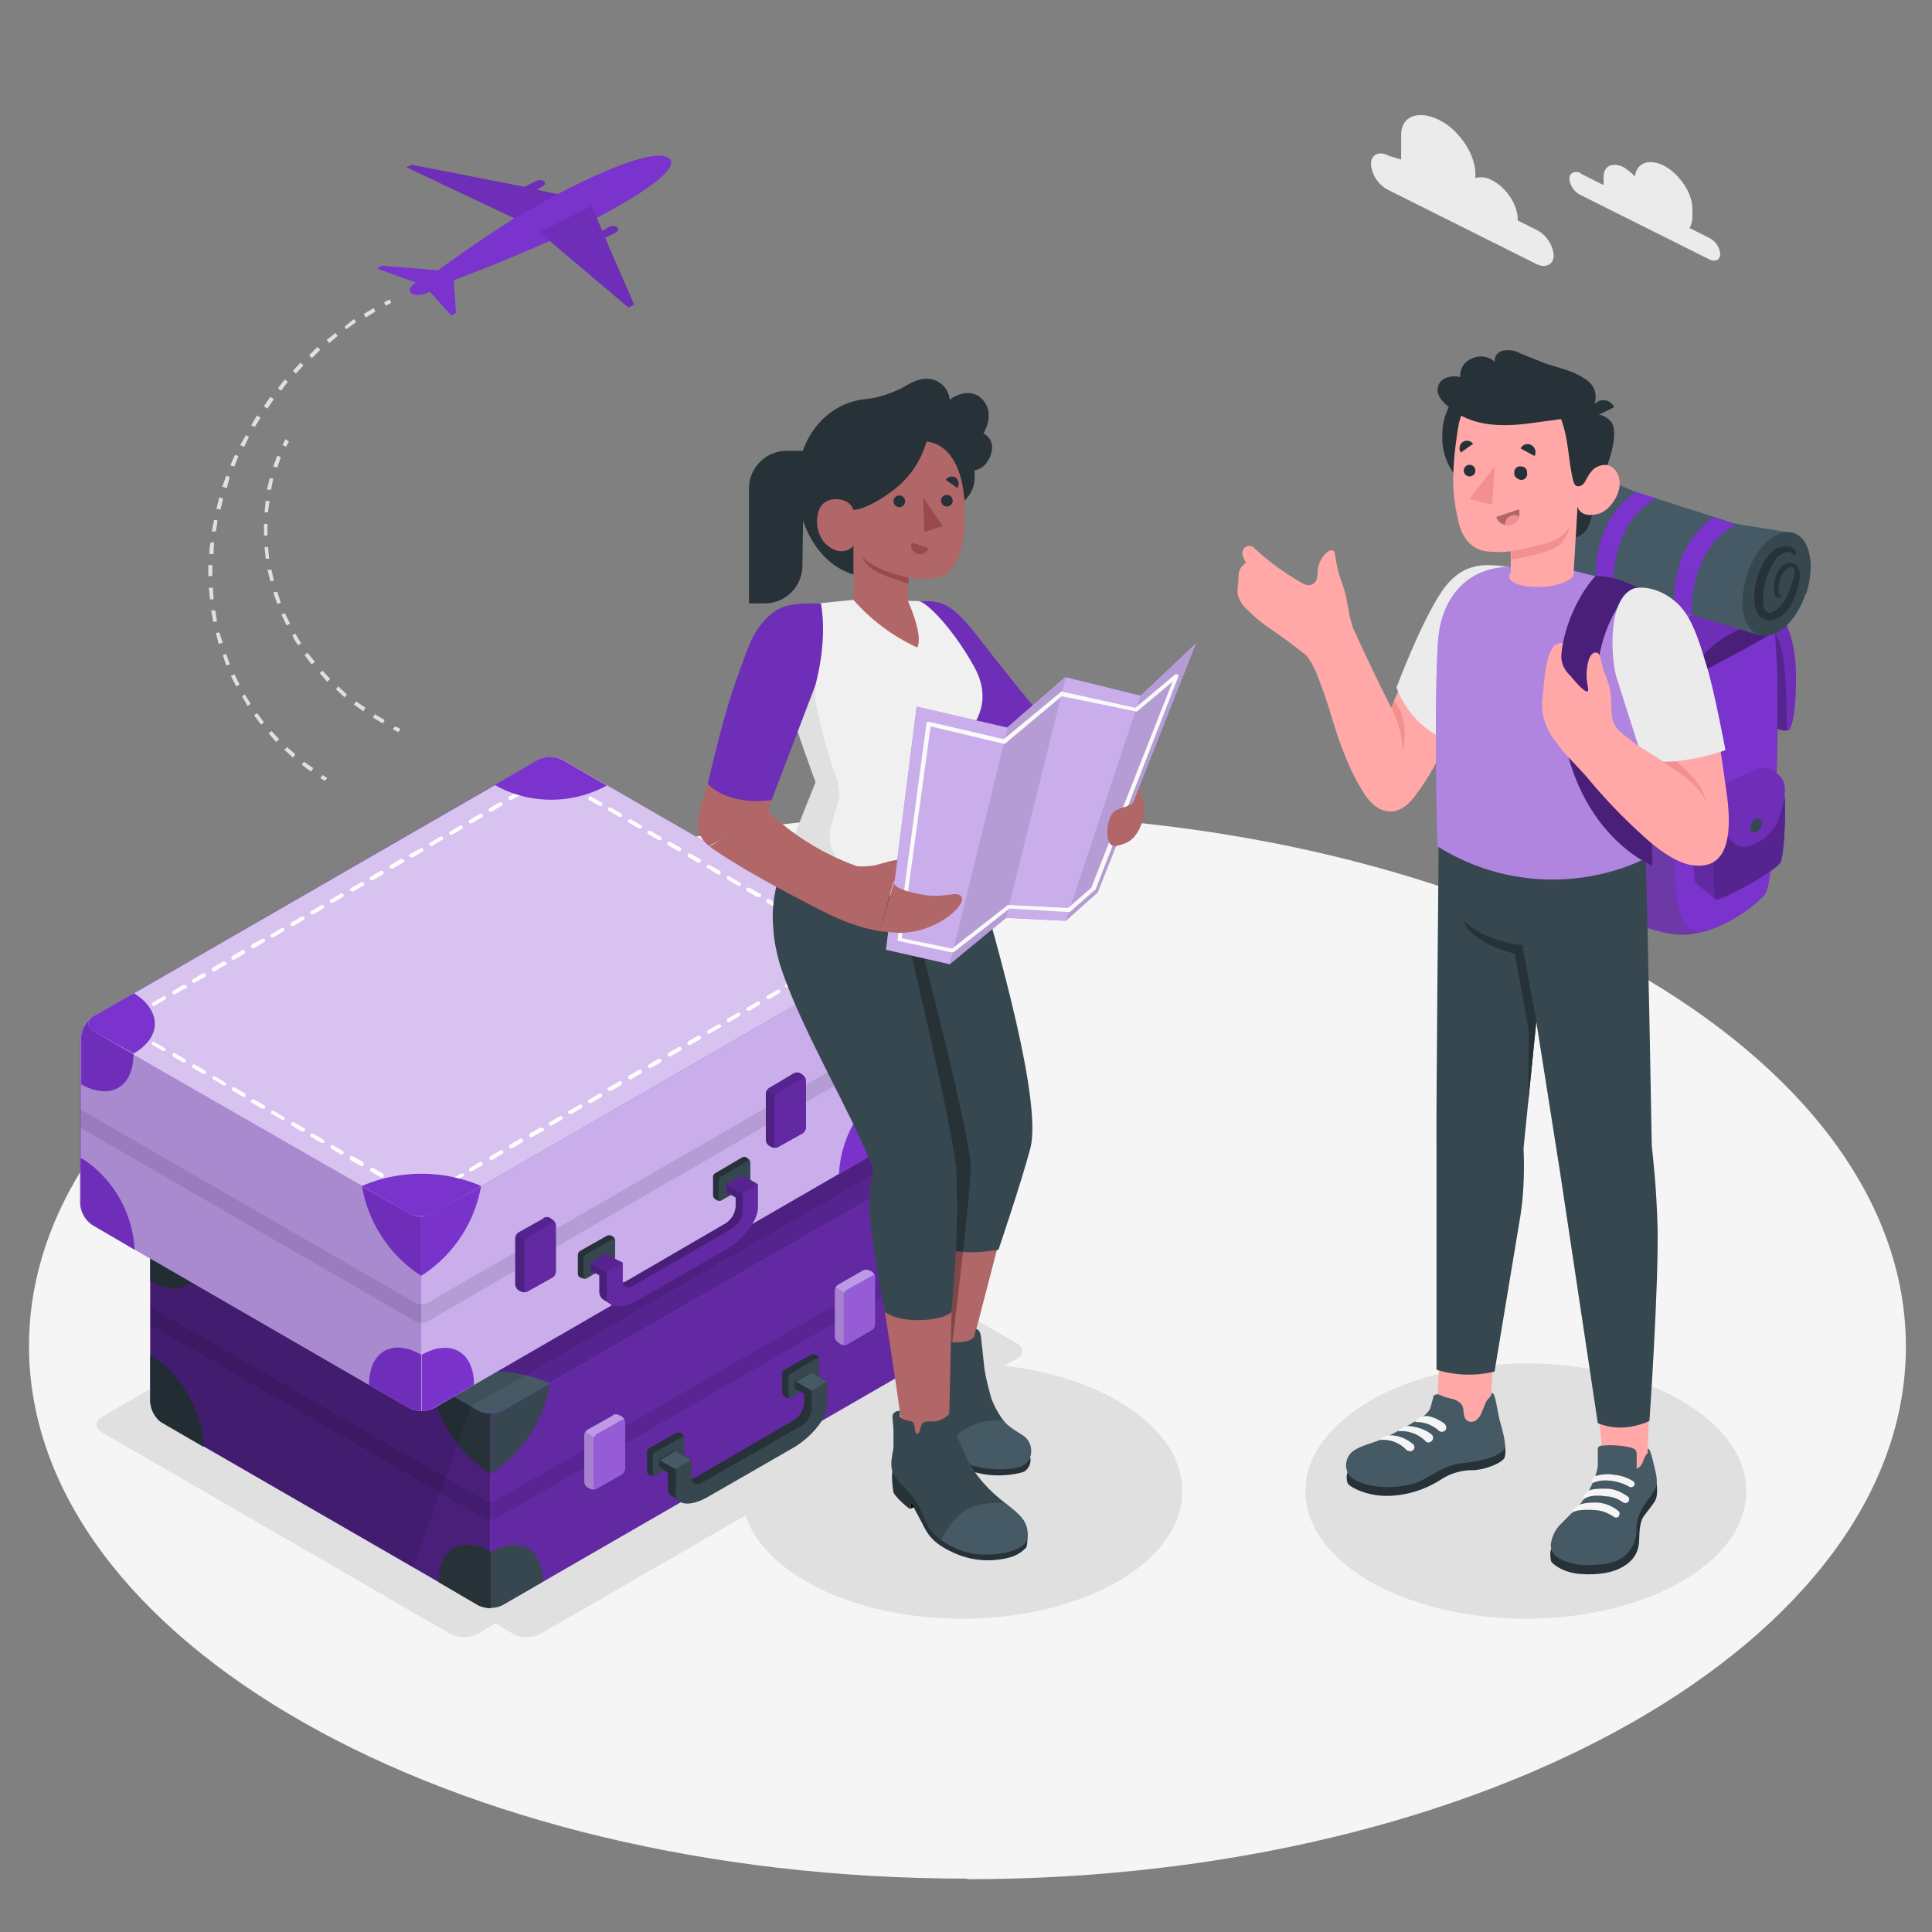 <svg xmlns="http://www.w3.org/2000/svg" width="333" height="333" fill="none">
    <rect width="100%" height="100%" fill="#808080" stroke="none"/>
    <path fill="#F5F5F5"
        d="M166.7 323.9c89.3 0 161.8-41.1 161.8-91.8 0-50.7-72.5-91.8-161.8-91.8C77.4 140.3 5 181.3 5 232c0 50.7 72.4 91.8 161.7 91.8Z" />
    <path fill="#E0E0E0"
        d="M165.8 279c21 0 38-9.8 38-22 0-12.1-17-22-38-22s-38 9.9-38 22c0 12.2 17 22 38 22ZM263 279c21 0 38-9.8 38-22 0-12.1-17-22-38-22s-38 9.9-38 22c0 12.2 17 22 38 22Z" />
    <path fill="#E0E0E0"
        d="m175.2 231.5-60-34.7a5.3 5.3 0 0 0-4.8 0l-3 1.8-3-1.8a5.3 5.3 0 0 0-4.8 0l-82 47.4c-1.3.7-1.3 2 0 2.7l60 34.7a5.3 5.3 0 0 0 4.8 0l3-1.8 3 1.8a5.3 5.3 0 0 0 4.8 0l82-47.4c1.3-.7 1.3-2 0-2.7Z" />
    <path fill="#EBEBEB"
        d="m239.2 26.8 2.3.7v-4.2c0-3.5 3.2-4.3 6.6-2.6 3.4 1.7 6.2 5.9 6.2 9.3v.7a3.7 3.7 0 0 1 2.9.4c2.4 1.2 4.4 4.2 4.4 6.7v.2l3.2 1.6a5.5 5.5 0 0 1 3 4.4c0 1.6-1.4 2.3-3 1.5l-25.6-12.8a5.5 5.5 0 0 1-2.9-4.4c0-1.7 1.4-2.3 3-1.5ZM272.4 29.9l4 2v-1.4c0-1.9 1.5-2.6 3.4-1.7.7.4 1.4 1 2 1.6.3-2.3 2.3-3.1 4.9-1.9 2.7 1.4 5 4.7 5 7.5v1.5c0 .6-.2 1.3-.5 1.8l3.4 1.7a3.5 3.5 0 0 1 1.9 2.8c0 1-.9 1.4-1.9.9l-22.2-11.1a3.5 3.5 0 0 1-1.9-2.8c0-1 .9-1.4 1.9-1Z" />
    <path fill="#7A33CC"
        d="M90.5 38.5 70 28.8l1-.4 19.4 3.8 2-1a1.4 1.4 0 0 1 1.3 0c.3.3.3.6 0 .8l-1.2.7 6.7 1.4-8.7 4.4Z" />
    <path fill="#000"
        d="M90.5 38.5 70 28.8l1-.4 19.4 3.8 2-1a1.4 1.4 0 0 1 1.3 0c.3.3.3.6 0 .8l-1.2.7 6.7 1.4-8.7 4.4Z"
        opacity=".1" />
    <path fill="#7A33CC"
        d="M96.2 33.4c9.3-4.8 16.7-7.6 19-6.2 2.2 1.5-3.2 5.5-12.4 10.4l-8 3.9c-8.2 3.7-16.6 6.8-16.6 6.8l.4 5.6-.8.5-3.7-4.1s-2 1-3.1.3c-1.2-.8.7-1.9.7-1.9L65 46.3l.8-.5 9.7.8s6.2-4.6 13.2-9l7.5-4.2Z" />
    <path fill="#7A33CC"
        d="m106.3 40-2 1 5 11.5-1 .5-13.6-11.5 8.1-4 1 2.3 1.2-.7a1.4 1.4 0 0 1 1.3 0c.3.3.3.7 0 .8Z" />
    <path fill="#000"
        d="m106.3 40-2 1 5 11.5-1 .5L93 40l9-4.5 1.9 4.3 1.2-.7a1.4 1.4 0 0 1 1.3 0c.3.3.3.7 0 .8Z"
        opacity=".1" />
    <path fill="#E0E0E0"
        d="m66.5 52.7-.3-.6 1-.5.2.6-.9.5ZM53.6 133l-1.6-1.2.4-.5 1.6 1.1-.4.6Zm-3.1-2.4-1.5-1.4.5-.4 1.4 1.2-.4.6Zm-2.9-2.7-1.3-1.5.5-.4 1.3 1.4-.5.5Zm-2.6-3-1.2-1.6.5-.4 1.2 1.6-.5.4Zm-2.3-3.2-1-1.7.5-.3 1 1.6-.5.4Zm-2-3.4-.9-1.8.6-.3.9 1.8-.6.3Zm-1.7-3.6-.6-1.8.6-.2.6 1.8-.6.2Zm-1.3-3.7-.5-1.9.6-.1.6 1.8-.7.2Zm-1-3.8c0-.7-.2-1.3-.3-2h.7l.3 1.9-.6.1Zm-.5-3.9-.2-2h.7l.1 2h-.6Zm-.3-4v-1.9h.7v1.9H36Zm.8-3.8h-.6c0-.7 0-1.4.2-2h.6l-.1 2Zm.5-3.9h-.7l.4-2 .6.1-.3 2Zm.7-3.8-.6-.1.5-2 .6.2c0 .7-.3 1.3-.4 2Zm1.1-3.7-.7-.2.7-1.9.6.2-.5 1.9Zm1.3-3.7-.6-.2.8-1.8.6.2-.7 1.8ZM42 77l-.6-.3 1-1.7.5.3-.8 1.7H42Zm1.9-3.4-.6-.3 1-1.7.6.4-1 1.6Zm2.1-3.2-.5-.4 1.1-1.6.6.4-1.1 1.6H46Zm2.4-3.1-.5-.4 1.2-1.5.5.4-1.1 1.5h-.1Zm2.5-3-.4-.4 1.3-1.4.5.5-1.3 1.4Zm2.8-2.6-.4-.5 1.4-1.4.5.5-1.4 1.4Zm3-2.6-.4-.5 1.5-1.2.4.5-1.4 1.2h-.1Zm3-2.3-.3-.5L61 55l.4.5-1.5 1.1h-.1Zm3.3-2.1-.3-.6 1.7-1 .3.6-1.6 1ZM56 134.6l-.8-.5.4-.5.8.5-.4.5ZM49.3 77l-.6-.3.5-1 .6.4-.5.9ZM66 124.7l-1.7-1 .3-.6 1.7 1-.3.6Zm-3.4-2.1-1.6-1.2.4-.5L63 122l-.4.6Zm-3.2-2.4-1.5-1.4.4-.5 1.5 1.4-.4.5Zm-3-2.7-1.3-1.5.5-.4 1.3 1.4-.5.5Zm-2.7-3-1.2-1.6.5-.4 1.3 1.6-.6.4Zm-2.3-3.3c-.4-.5-.8-1.1-1-1.7l.5-.3 1 1.7-.5.3Zm-2-3.4-.9-1.9.6-.2.9 1.8-.6.3Zm-1.6-3.7-.7-2 .7-.1.6 1.9-.6.2Zm-1.2-3.9-.5-2h.7l.4 1.9-.6.1Zm-.8-3.9-.2-2h.6l.2 2h-.6Zm-.3-4v-2h.6v2h-.6Zm.7-4h-.6l.2-2 .7.1c-.2.6-.2 1.3-.3 2Zm.6-3.9H46l.5-2 .6.1-.4 2Zm1-3.8-.7-.2.7-1.9.6.3-.6 1.8ZM68.7 126.2l-1-.5.4-.5.9.4-.3.6Z" />
    <path fill="#7A33CC"
        d="m163.3 232.4-76.6 44.2a4.8 4.8 0 0 1-4.3 0L28 245.2a4.7 4.7 0 0 1-2.1-3.7V213a4.7 4.7 0 0 1 2.1-3.8l76.6-44.2a4.8 4.8 0 0 1 4.4 0l54.3 31.4a4.8 4.8 0 0 1 2.2 3.7v28.5a4.8 4.8 0 0 1-2.2 3.8Z" />
    <path fill="#000"
        d="M84.5 243.6v33.5c-.7 0-1.4-.1-2.1-.5L28 245.2a4.8 4.8 0 0 1-2.1-3.7V213a4.8 4.8 0 0 1 1.7-3.5c-.8.7-.6 1.6.4 2.2l54.4 31.4c.6.4 1.4.5 2.1.5Z"
        opacity=".4" />
    <path fill="#000"
        d="M165.5 200.1v28.5a4.8 4.8 0 0 1-2.2 3.8l-76.6 44.2c-.7.4-1.4.6-2.1.5v-33.5c.7 0 1.4-.1 2.1-.5l76.6-44.2c1.1-.7 1.2-1.7.3-2.4a4.8 4.8 0 0 1 1.9 3.6Z"
        opacity=".2" />
    <path fill="#7A33CC"
        d="m28 209.2 76.6-44.2a4.8 4.8 0 0 1 4.4 0l54.3 31.4c1.2.7 1.2 1.8 0 2.5L86.7 243a4.8 4.8 0 0 1-4.3 0L28 211.7c-1.2-.7-1.2-1.8 0-2.5Z" />
    <path fill="#000"
        d="m28 209.2 76.6-44.2a4.8 4.8 0 0 1 4.4 0l54.3 31.4c1.2.7 1.2 1.8 0 2.5L86.7 243a4.8 4.8 0 0 1-4.3 0L28 211.7c-1.2-.7-1.2-1.8 0-2.5Z"
        opacity=".3" />
    <path fill="#000"
        d="m25.9 225.3 57.5 33.2a2.3 2.3 0 0 0 2.3 0l79.8-46v3l-79.8 46.1a2.3 2.3 0 0 1-2.3 0L26 228.4v-3.1Z"
        opacity=".1" />
    <path fill="#455A64"
        d="M74.3 238.4a26.2 26.2 0 0 1 20.5 0l-8 4.7c-.7.3-1.5.5-2.2.5-.8 0-1.5-.2-2.2-.5l-8-4.7M163.3 196.4l-6.9-4c-4.9 2.9-4.9 7.5 0 10.4h.1l6.8-4c1.2-.6 1.2-1.7 0-2.4ZM28 209.2l7-4c4.9 3 4.8 7.6-.1 10.5l-6.9-4c-1.2-.7-1.2-1.8 0-2.5ZM116.5 169.3 109 165a4.8 4.8 0 0 0-4.4 0l-7.4 4.3.7.4a20 20 0 0 0 18 0l.6-.4Z" />
    <path fill="#37474F"
        d="M94.8 238.4A23 23 0 0 1 84.6 254v-10.3c.7 0 1.5-.1 2.1-.5l8.1-4.7ZM163.3 198.9l-6.8 4c0 5.6 4 7.3 9 4.4v-7.2a4.8 4.8 0 0 0-2.2-3.7l-.4-.3.4.3c1.2.7 1.2 1.8 0 2.5ZM165.5 228.6v-8a20 20 0 0 0-9 15.6v.1l7-4.1a4.8 4.8 0 0 0 2-3.6ZM93.6 272.7c0-5.8-4-8-9-5.2v9.6c.7 0 1.4-.1 2.1-.5l6.9-4Z" />
    <path fill="#263238"
        d="M84.5 243.6V254a23 23 0 0 1-10.2-15.5l8.1 4.7c.7.3 1.4.5 2.1.5ZM75.6 272.7l6.8 4c.7.3 1.4.5 2.2.5v-9.7c-5-2.9-9-.6-9 5.2ZM26.1 233.7l-.2-.1v8a4.8 4.8 0 0 0 1.8 3.5l7.4 4.3c0-5.8-4-12.8-9-15.7ZM28 211.7l6.9 4c0 5.7-4 8-9 5.1V213a4.8 4.8 0 0 1 2.1-3.7c-1.2.7-1.2 1.8 0 2.5Z" />
    <path fill="#7A33CC"
        d="m105.6 244-4.3 2.4a1.3 1.3 0 0 0-.6 1v8a1.3 1.3 0 0 0 .6 1l.4.2a1.3 1.3 0 0 0 1.1 0l4.3-2.5a1.3 1.3 0 0 0 .6-1v-8a1.3 1.3 0 0 0-.6-1l-.4-.2a1.3 1.3 0 0 0-1.1 0Z" />
    <path fill="#fff"
        d="m105.6 244-4.3 2.4a1.3 1.3 0 0 0-.6 1v8a1.3 1.3 0 0 0 .6 1l.4.2a1.3 1.3 0 0 0 1.1 0l4.3-2.5a1.3 1.3 0 0 0 .6-1v-8a1.3 1.3 0 0 0-.6-1l-.4-.2a1.3 1.3 0 0 0-1.1 0Z"
        opacity=".5" />
    <path fill="#000"
        d="M102.7 256.7a1.3 1.3 0 0 1-1-.1l-.4-.2a1.3 1.3 0 0 1-.6-1v-8l.2-.6 1.5.9-.1.6v8c0 .3.2.4.4.4Z"
        opacity=".1" />
    <path fill="#7A33CC"
        d="M102.7 256.7a1.3 1.3 0 0 1-1-.1l-.4-.2a1.3 1.3 0 0 1-.6-1v-8l.2-.6 1.5.9-.1.6v8c0 .3.2.4.4.4Z"
        opacity=".1" />
    <path fill="#7A33CC"
        d="M102.3 248.3v8c0 .3.2.5.5.3l4.3-2.4a1.3 1.3 0 0 0 .6-1v-8c0-.4-.3-.6-.6-.4l-4.3 2.4a1.3 1.3 0 0 0-.5 1Z" />
    <path fill="#fff"
        d="M102.3 248.3v8c0 .3.2.5.5.3l4.3-2.4a1.3 1.3 0 0 0 .6-1v-8c0-.4-.3-.6-.6-.4l-4.3 2.4a1.3 1.3 0 0 0-.5 1Z"
        opacity=".2" />
    <path fill="#7A33CC"
        d="m148.7 219-4.2 2.4a1.3 1.3 0 0 0-.6 1v8a1.3 1.3 0 0 0 .6 1l.4.3a1.3 1.3 0 0 0 1.1 0l4.3-2.5a1.3 1.3 0 0 0 .5-1v-8a1.3 1.3 0 0 0-.5-1l-.4-.2a1.3 1.3 0 0 0-1.2 0Z" />
    <path fill="#fff"
        d="m148.7 219-4.2 2.4a1.3 1.3 0 0 0-.6 1v8a1.3 1.3 0 0 0 .6 1l.4.3a1.3 1.3 0 0 0 1.1 0l4.3-2.5a1.3 1.3 0 0 0 .5-1v-8a1.3 1.3 0 0 0-.5-1l-.4-.2a1.3 1.3 0 0 0-1.2 0Z"
        opacity=".5" />
    <path fill="#000"
        d="M145.9 231.7a1.3 1.3 0 0 1-1 0l-.4-.2a1.3 1.3 0 0 1-.6-1v-8c0-.3 0-.5.2-.6l1.5.9-.2.5v8c0 .4.2.5.5.4Z"
        opacity=".1" />
    <path fill="#7A33CC"
        d="M145.9 231.7a1.3 1.3 0 0 1-1 0l-.4-.2a1.3 1.3 0 0 1-.6-1v-8c0-.3 0-.5.2-.6l1.5.9-.2.5v8c0 .4.2.5.5.4Z"
        opacity=".1" />
    <path fill="#7A33CC"
        d="M145.4 223.3v8c0 .4.3.6.6.4l4.3-2.5a1.3 1.3 0 0 0 .5-1v-8c0-.4-.2-.5-.5-.3l-4.3 2.4a1.3 1.3 0 0 0-.6 1Z" />
    <path fill="#fff"
        d="M145.4 223.3v8c0 .4.3.6.6.4l4.3-2.5a1.3 1.3 0 0 0 .5-1v-8c0-.4-.2-.5-.5-.3l-4.3 2.4a1.3 1.3 0 0 0-.6 1Z"
        opacity=".2" />
    <path fill="#263238"
        d="M117.9 247.8v3.2a.8.8 0 0 1-.4.7l-4.6 2.6a.8.8 0 0 1-.7 0l-.3-.1a.8.8 0 0 1-.4-.7v-3.2a.9.9 0 0 1 .4-.7l4.6-2.6a.8.8 0 0 1 .8 0l.2.1a.9.9 0 0 1 .4.7Z" />
    <path fill="#37474F"
        d="m117.5 251.7-4.6 2.6c-.2.2-.4 0-.4-.2V251a.8.8 0 0 1 .4-.7l4.6-2.6c.2-.2.4 0 .4.2v3.2a.9.9 0 0 1-.4.7Z" />
    <path fill="#263238"
        d="M141.2 234.3v3.2a.8.8 0 0 1-.4.7l-4.6 2.7a.8.8 0 0 1-.7 0l-.3-.2a.9.9 0 0 1-.4-.7v-3.2a.8.8 0 0 1 .4-.7l4.6-2.6a.9.9 0 0 1 .8 0l.2.1a.9.9 0 0 1 .4.7Z" />
    <path fill="#37474F"
        d="m140.8 238.2-4.6 2.7c-.2.1-.3 0-.3-.2v-3.3a.9.9 0 0 1 .3-.6l4.6-2.7c.2-.1.4 0 .4.2v3.3a.8.8 0 0 1-.4.6Z" />
    <path fill="#263238"
        d="M139.9 236.6 137 238v1.4l1.6.8v1.6a3.8 3.8 0 0 1-1.8 3l-17.2 10-.5.1v-3.4l-1.3-.7-1.5-.8-2.7 1.5v1.3l1.5 1v2.6a1.7 1.7 0 0 0 .7 1.5c.3.1 1.2.6 1.3.8 1 .6 2.9.3 5-1l14.6-8.4c3.2-1.8 5.8-5.1 5.8-7.3v-4l-2.7-1.5Z" />
    <path fill="#37474F"
        d="M116.4 257.3c0 2.2 2.6 2.5 5.8.6l14.6-8.4c3.2-1.9 5.8-5.2 5.8-7.3v-4l-2.7-1.6-2.7 1.6 2.7 1.5v3a3.8 3.8 0 0 1-1.7 3l-17.3 9.9c-1 .5-1.7.1-1.7-1v-3l-2.7-1.5-2.7 1.6 2.7 1.5v4Z" />
    <path fill="#455A64"
        d="m139.9 236.6-2.7 1.5 2.7 1.6 2.7-1.6-2.7-1.5ZM116.4 250.1l-2.7 1.6 2.7 1.5 2.7-1.5-2.7-1.6Z" />
    <path fill="#000" d="m81.2 242.4-55.3-32v31a4.8 4.8 0 0 0 1.8 3.6l43.5 25 10-27.6Z" opacity=".1" />
    <path fill="#000"
        d="M157.8 195.7 104.6 165 28 209.2c-1.2.7-1.2 1.8 0 2.5l53.2 30.7 76.6-44.2c1.2-.7 1.2-1.8 0-2.5Z"
        opacity=".1" />
    <path fill="#7A33CC"
        d="m151.4 198.4-76.6 44.3a4.8 4.8 0 0 1-4.3 0L16 211.2a4.8 4.8 0 0 1-2.2-3.7V179a4.8 4.8 0 0 1 2.2-3.7L92.7 131a4.8 4.8 0 0 1 4.3 0l54.4 31.4a4.8 4.8 0 0 1 2.2 3.7v28.6a4.8 4.8 0 0 1-2.2 3.7Z" />
    <path fill="#fff"
        d="M72.6 209.7v33.5c-.7 0-1.5-.2-2.1-.5L16 211.2a4.8 4.8 0 0 1-2.1-3.7V179a4.8 4.8 0 0 1 1.7-3.5c-.8.7-.7 1.7.4 2.3L70.5 209c.6.4 1.4.6 2.1.6Z"
        opacity=".5" />
    <path fill="#000"
        d="M72.6 209.7v33.5c-.7 0-1.5-.2-2.1-.5L16 211.2a4.8 4.8 0 0 1-2.1-3.7V179a4.8 4.8 0 0 1 1.7-3.5c-.8.7-.7 1.7.4 2.3L70.5 209c.6.4 1.4.6 2.1.6Z"
        opacity=".1" />
    <path fill="#fff"
        d="M153.6 166.1v28.6a4.8 4.8 0 0 1-2.2 3.7l-76.6 44.3c-.7.3-1.4.5-2.2.5v-33.5c.8 0 1.5-.2 2.2-.6l76.6-44.2c1.1-.7 1.2-1.6.2-2.3a4.8 4.8 0 0 1 2 3.5Z"
        opacity=".6" />
    <path fill="#7A33CC"
        d="M16 175.3 92.8 131a4.8 4.8 0 0 1 4.3 0l54.4 31.4c1.2.7 1.2 1.8 0 2.5l-76.6 44.2a4.8 4.8 0 0 1-4.3 0L16 177.8c-1.2-.7-1.2-1.8 0-2.5Z" />
    <path fill="#fff"
        d="M16 175.3 92.8 131a4.8 4.8 0 0 1 4.3 0l54.4 31.4c1.2.7 1.2 1.8 0 2.5l-76.6 44.2a4.8 4.8 0 0 1-4.3 0L16 177.8c-1.2-.7-1.2-1.8 0-2.5Z"
        opacity=".7" />
    <path fill="#fff"
        d="M21.4 177.4h-.1l-1.4-.9 1.4-.8a.3.3 0 1 1 .3.6l-.4.2.4.2a.3.3 0 0 1 .1.5v.1h-.3ZM23.1 175.4a.3.3 0 0 1-.3-.3.3.3 0 0 1 .2-.4l1.7-1a.3.3 0 0 1 .3 0 .3.3 0 0 1 0 .6l-1.7 1h-.2Zm3.5-2h-.2a.3.3 0 0 1-.1-.5v-.1l1.8-1a.3.3 0 1 1 .3.5l-1.7 1h-.1Zm3.4-2a.3.3 0 0 1-.3-.3.3.3 0 0 1 .1-.3l1.7-1a.3.3 0 0 1 .3 0 .3.3 0 0 1 .2 0 .3.3 0 0 1-.2.6l-1.7 1H30Zm3.4-2a.3.3 0 0 1-.3-.3.3.3 0 0 1 .1-.3l1.7-1a.3.3 0 1 1 .4.6l-1.8 1h-.1Zm3.4-2a.3.3 0 0 1-.3-.3.3.3 0 0 1 .1-.3l1.8-1a.3.3 0 0 1 .4 0 .3.3 0 0 1-.1.6l-1.7 1h-.2Zm3.4-2a.3.3 0 0 1-.3-.2.3.3 0 0 1 .1-.4l1.7-1a.3.3 0 0 1 .5.2.3.3 0 0 1-.1.4l-1.7 1-.2.1v-.1Zm3.4-2a.3.3 0 0 1-.3-.2.3.3 0 0 1 .1-.4l1.8-1a.3.3 0 0 1 .2 0 .3.3 0 0 1 .2.1.3.3 0 0 1-.1.5l-1.7 1-.2.1Zm100.8-1h-.2l-1.7-1-.1-.1a.3.3 0 0 1 .3-.6h.1l1.7 1 .2.2a.3.3 0 0 1-.3.5Zm-97.4-.8a.3.3 0 0 1-.3-.2.3.3 0 0 1 .1-.4l1.7-1a.3.3 0 0 1 .4.5l-1.7 1H47Zm94-1-.2-.1-1.7-1a.3.3 0 0 1-.2-.2v-.2a.3.3 0 0 1 .5-.2l1.7 1 .1.2a.3.3 0 0 1 0 .4h-.3Zm-90.6-1h-.2a.3.3 0 0 1-.1-.4l.1-.2 1.8-1a.3.3 0 0 1 .2 0 .3.3 0 0 1 0 .6l-1.6 1h-.2Zm87.1-1h-.1l-1.8-1-.1-.3a.3.3 0 0 1 .1-.3H136l1.8 1a.3.3 0 0 1 .1.4l-.1.1h-.2Zm-83.7-1a.3.3 0 0 1-.3-.2.3.3 0 0 1 .2-.4l1.7-1a.3.3 0 0 1 .2 0 .3.3 0 0 1 .2.1.3.3 0 0 1 0 .3v.1l-.1.1-1.7 1h-.1Zm80.3-1h-.2l-1.7-1a.3.3 0 0 1-.1-.2v-.2a.3.3 0 0 1 .5-.2l1.7 1a.3.3 0 0 1-.2.6Zm-76.9-1h-.1l-.2-.1a.3.3 0 0 1 .2-.5l1.7-1a.3.3 0 0 1 .2 0h.1l.1.2a.3.3 0 0 1-.1.4l-1.7 1h-.1Zm73.5-1h-.2l-1.7-1a.3.3 0 0 1-.1-.5.3.3 0 0 1 .2-.1H129.2l1.7 1a.3.3 0 0 1 0 .6h-.2Zm-70-1h-.2a.3.3 0 0 1 0-.5l1.7-1a.3.3 0 0 1 .3 0 .3.3 0 0 1 .2.1.3.3 0 0 1-.2.5l-1.7 1h-.1Zm66.6-1h-.2l-1.7-1a.3.3 0 0 1-.1-.2v-.1a.3.3 0 0 1 0-.2.3.3 0 0 1 .5 0l1.7 1a.3.3 0 0 1-.2.6Zm-63.2-.9h-.2l-.1-.1a.3.3 0 0 1 .1-.5l1.7-1a.3.3 0 0 1 .2 0 .3.3 0 0 1 .2.1.3.3 0 0 1 0 .5l-1.7 1H64Zm59.8-1h-.2l-1.6-1a.3.3 0 0 1 0-.6h.2l1.8 1a.3.3 0 0 1 .1.4l-.1.2h-.2Zm-56.4-1a.3.3 0 0 1-.3-.2.3.3 0 0 1 .1-.4l1.7-1a.3.3 0 0 1 .4 0 .3.3 0 0 1 0 .6l-1.7 1h-.2Zm53-1h-.2l-1.7-1a.3.3 0 0 1 0-.4l.1-.2h.2l1.8 1a.3.3 0 0 1 0 .5l-.2.1Zm-49.6-1a.3.3 0 0 1-.3 0 .3.3 0 0 1 .1-.5l1.8-1a.3.3 0 0 1 .2 0 .3.3 0 0 1 .2.1.3.3 0 0 1-.1.5l-1.7 1h-.2Zm46.2-1h-.2l-1.7-1a.3.3 0 1 1 .3-.6l1.8 1 .1.2a.3.3 0 0 1-.2.4h-.1Zm-42.8-.9a.3.3 0 0 1-.3-.4s0-.2.2-.2l1.7-1h.2a.3.3 0 0 1 0 .6l-1.6 1h-.2Zm39.4-1h-.2l-1.7-1a.3.3 0 0 1-.2-.2v-.2a.3.3 0 0 1 .1-.2h.4l1.7 1a.3.3 0 0 1-.1.6Zm-36-1a.3.3 0 0 1-.3-.2.3.3 0 0 1 .2-.3l1.7-1a.3.3 0 1 1 .3.6l-1.7 1h-.2Zm32.6-1h-.2l-1.7-1-.2-.2v-.2l.3-.2h.2l1.7 1a.3.3 0 0 1 .2.5.3.3 0 0 1-.3.1Zm-29.1-.9a.3.3 0 0 1-.4-.2.3.3 0 0 1 .2-.4l1.7-1a.3.3 0 0 1 .3 0 .3.3 0 0 1 .2.1.3.3 0 0 1-.2.5l-1.7 1h-.2Zm25.6-1-.1-.1-1.7-1a.3.3 0 0 1-.2-.3.3.3 0 0 1 .1-.3h.1a.3.3 0 0 1 .3 0l1.7 1a.3.3 0 0 1 .2.4l-.2.2h-.2Zm-22.3-1a.3.3 0 0 1-.3-.3.3.3 0 0 1 .2-.3l1.7-1h.2a.3.3 0 0 1 .3.2.3.3 0 0 1-.2.4l-1.7 1h-.2Zm19-1h-.2l-1.7-1a.3.3 0 0 1-.1-.5.3.3 0 0 1 .4-.1l1.7 1c.1 0 .2 0 .2.2v.2a.3.3 0 0 1-.3.2Zm-15.5-1a.3.3 0 0 1-.3-.1.3.3 0 0 1 .1-.5l1.7-1a.3.3 0 0 1 .4.6l-1.8 1H88Zm12-1h-.1l-1.8-1a.3.3 0 0 1 .4-.6l1.7 1a.3.3 0 0 1 .1.4v.1l-.3.1Zm-8.6-1a.3.3 0 0 1-.3-.2.3.3 0 0 1 .1-.3l1.8-1a.3.3 0 1 1 .3.5l-1.7 1h-.2Zm5.3-1h-.2l-1.3-.7H95a.4.4 0 0 1-.4-.5.3.3 0 0 1 .2-.2h.1l.7.1 1.3.7a.3.3 0 0 1 0 .6h-.2ZM146 164.5a.3.3 0 0 1-.2-.2.3.3 0 0 1 0-.2.3.3 0 0 1 .1-.2l.4-.2-.4-.3a.3.3 0 0 1-.1-.4.3.3 0 0 1 .4-.1l1.4.8-1.4.7h-.1ZM72.6 206.7l-.6-.1-1.3-.7a.3.3 0 0 1 .4-.6l1.2.7h.3a.3.3 0 0 1 .4.5.3.3 0 0 1-.2.1h-.1Zm1.8-.9a.3.3 0 0 1-.2-.1.3.3 0 0 1 0-.5l1.8-1a.3.3 0 1 1 .3.6l-1.7 1h-.2Zm-5.2-.9H69l-1.7-1a.3.3 0 0 1-.1-.2.3.3 0 0 1 .5-.4l1.7 1a.3.3 0 0 1-.2.6Zm8.6-1a.3.3 0 0 1-.3-.3.3.3 0 0 1 .2-.3l1.7-1a.3.3 0 0 1 .2 0 .3.3 0 0 1 .3 0 .3.3 0 0 1-.2.5l-1.7 1h-.1Zm-12-1h-.2l-1.7-1a.3.3 0 0 1-.1-.4l.2-.2h.3l1.7 1a.3.3 0 0 1 .1.4.3.3 0 0 1-.3.3Zm15.5-1H81a.3.3 0 0 1-.1-.4l.1-.2 1.7-1a.3.3 0 1 1 .3.6l-1.7 1h-.1Zm-19-.9-1.8-1a.3.3 0 0 1-.2-.3.3.3 0 0 1 .4-.4h.1l1.8 1 .1.3v.2a.3.3 0 0 1-.3.2Zm22.4-1-.2-.1a.3.3 0 0 1-.1-.4l.1-.2 1.7-1a.3.3 0 0 1 .3 0 .3.3 0 0 1 .2.1.3.3 0 0 1-.2.5l-1.6 1h-.2ZM59 199h-.2l-1.7-1-.1-.1a.3.3 0 0 1 0-.3v-.1a.3.3 0 0 1 .4-.1l1.7 1a.3.3 0 0 1 0 .5H59v.1Zm29-1a.3.3 0 0 1-.2-.3.3.3 0 0 1 .1-.4l1.7-1a.3.3 0 1 1 .4.6l-1.7 1H88Zm-32.5-1h-.1l-1.7-1a.3.3 0 0 1-.2-.2.3.3 0 0 1 .4-.4h.1l1.7 1a.3.3 0 0 1 .2.4.3.3 0 0 1-.4.2Zm36-1a.3.3 0 0 1-.3-.3.3.3 0 0 1 .1-.3l1.7-1a.3.3 0 0 1 .3 0 .3.3 0 0 1 .2 0 .3.3 0 0 1-.1.6l-1.7 1h-.2Zm-39.3-1H52l-1.7-1a.3.3 0 0 1-.1-.4l.2-.2h.2l1.7 1a.3.3 0 0 1 0 .6h-.1Zm42.7-1a.3.3 0 0 1-.3-.2.3.3 0 0 1 .2-.4l1.7-1a.3.3 0 1 1 .3.6l-1.7 1h-.2Zm-46.2-1h-.1l-1.7-1h-.1a.3.3 0 0 1-.1-.3.3.3 0 0 1 .5-.2l1.7 1a.3.3 0 0 1 .1.4v.1h-.3Zm49.6-1h-.1a.3.3 0 0 1 0-.6l1.7-1a.3.3 0 0 1 .3.6l-1.7 1h-.2Zm-53-.9h-.1l-1.7-1a.3.3 0 0 1-.2-.5l.2-.1h.3l1.7 1a.3.3 0 0 1-.2.6Zm56.4-1a.3.3 0 0 1-.1-.6l1.7-1a.3.3 0 1 1 .3.6l-1.7 1h-.2ZM42 189h-.2l-1.7-1a.3.3 0 0 1-.1-.4c0-.1 0-.2.2-.2h.2l1.7 1a.3.3 0 0 1 .2.4.3.3 0 0 1-.3.3Zm63.2-1h-.2a.3.3 0 0 1 0-.6l1.7-1a.3.3 0 0 1 .5.1v.3l-.1.2-1.7 1h-.3Zm-66.7-1h-.1l-1.7-1a.3.3 0 0 1 .3-.5l1.7 1a.3.3 0 0 1-.2.6Zm70-1h-.1l-.1-.2a.3.3 0 0 1 .1-.4l1.7-1a.3.3 0 0 1 .5.2.3.3 0 0 1-.1.4l-1.7 1h-.2Zm-73.4-.9H35l-1.7-1a.3.3 0 0 1 .3-.6l1.7 1a.3.3 0 0 1-.2.6Zm76.9-1a.3.3 0 0 1-.3-.2v-.2l.1-.2 1.7-1h.2a.3.3 0 0 1 .2 0l.1.3-.1.3-1.8 1h-.1Zm-80.3-1h-.2l-1.7-1a.3.3 0 0 1 0-.4.3.3 0 0 1 .3-.2l1.7 1a.3.3 0 0 1-.1.6Zm83.7-1a.3.3 0 0 1-.3-.2v-.2l.1-.2 1.7-1a.3.3 0 0 1 .4.6l-1.8 1h-.1Zm-87.1-1H28l-1.7-1a.3.3 0 0 1-.1-.4.3.3 0 0 1 .4-.1l1.7 1a.3.3 0 0 1 .2.4.3.3 0 0 1-.3.2Zm90.5-1a.3.3 0 0 1-.3-.1v-.3l.1-.2 1.7-1h.3l.2.2a.3.3 0 0 1-.1.4l-1.7 1h-.2Zm-94-.9h-.1l-1.7-1a.3.3 0 0 1-.1-.5.3.3 0 0 1 .4 0l1.7.9a.3.3 0 0 1 0 .5l-.1.1Zm97.4-1a.3.3 0 0 1-.3-.3.3.3 0 0 1 .1-.3l1.7-1h.2c0-.1 0-.1.1 0h.1a.3.3 0 0 1 .2.2.3.3 0 0 1-.2.3l-1.7 1h-.2Zm3.4-2a.3.3 0 0 1-.3-.2v-.2l.1-.2 1.7-1h.5v.3l-.1.2-1.7 1-.2.1Zm3.4-2a.3.3 0 0 1-.1-.6l1.7-1h.2a.3.3 0 0 1 .2.4l-.1.2-1.7 1h-.2Zm3.4-2a.3.3 0 0 1-.3-.2.3.3 0 0 1 .2-.4l1.7-1a.3.3 0 0 1 .2 0h.1a.3.3 0 0 1 .2.2v.2h-.1l-.1.2-1.7 1h-.2Zm3.4-2h-.2a.3.3 0 0 1 0-.6l1.8-1h.1a.3.3 0 0 1 .3 0 .3.3 0 0 1 0 .6l-1.8 1h-.2Zm3.5-2a.3.3 0 0 1-.3-.2.3.3 0 0 1 0-.4l1.8-1h.1a.3.3 0 0 1 .4.2v.2a.3.3 0 0 1-.2.2l-1.7 1-.1.1Zm3.4-2h-.2a.3.3 0 0 1-.1-.4l.1-.2 1.7-1a.3.3 0 0 1 .3.6l-1.7 1-.1.2v-.2Z" />
    <path fill="#000"
        d="m14 191.3 57.5 33.2a2.3 2.3 0 0 0 2.3 0l79.8-46v3l-79.8 46.2a2.3 2.3 0 0 1-2.3 0l-57.6-33.3v-3Z"
        opacity=".1" />
    <path fill="#7A33CC"
        d="M62.4 204.5v-.1a26.2 26.2 0 0 1 20.5 0l-8 4.7c-.7.4-1.5.6-2.2.5-.8 0-1.5-.1-2.2-.5l-8-4.6M151.4 162.4l-6.9-4c-5 3-4.9 7.6 0 10.4h.1l6.8-4c1.2-.6 1.2-1.7 0-2.4ZM16.1 175.2l7-4c4.8 3 4.8 7.6-.1 10.4l-6.9-3.9c-1.2-.6-1.2-1.8 0-2.5ZM104.6 135.4 97 131a4.8 4.8 0 0 0-4.3 0l-7.4 4.3.7.4a20 20 0 0 0 18 0l.6-.3Z" />
    <path fill="#7A33CC"
        d="M82.9 204.5a23 23 0 0 1-10.3 15.4v-10.2c.8 0 1.5-.2 2.2-.6l8-4.6ZM151.4 164.9l-6.8 4c0 5.7 4 7.3 9 4.5V166a4.8 4.8 0 0 0-2.2-3.7l-.4-.3.4.3c1.2.7 1.2 1.8 0 2.5ZM153.6 194.7v-8a20 20 0 0 0-9 15.7l7-4.1a4.8 4.8 0 0 0 2-3.6ZM81.7 238.7c0-5.7-4-8-9-5.2v9.7c.7 0 1.4-.2 2-.5l7-4Z" />
    <g fill="#000" opacity=".1">
        <path
            d="M82.9 204.5a23 23 0 0 1-10.3 15.4v-10.2c.8 0 1.5-.2 2.2-.6l8-4.6ZM151.4 164.9l-6.8 4c0 5.7 4 7.3 9 4.5V166a4.8 4.8 0 0 0-2.2-3.7l-.5-.3.5.3c1.2.7 1.2 1.8 0 2.5ZM153.6 194.7v-8a20 20 0 0 0-9 15.7l7-4.1a4.8 4.8 0 0 0 2-3.6ZM81.7 238.7c0-5.7-4-8-9-5.2v9.7c.7 0 1.4-.2 2-.5l7-4Z"
            opacity=".1" />
    </g>
    <path fill="#7A33CC"
        d="M72.6 209.7v10.2a23 23 0 0 1-10.2-15.4l8.1 4.6c.7.4 1.4.6 2.1.6ZM63.6 238.7l6.9 4c.6.3 1.4.5 2.1.5v-9.7c-5-2.9-9-.5-9 5.2ZM14.2 199.7h-.3v7.8a4.8 4.8 0 0 0 2 3.6l7.3 4.3a20 20 0 0 0-9-15.7ZM16.1 177.7l6.9 4c0 5.7-4 8-9 5.2v-8a4.8 4.8 0 0 1 2.1-3.7c-1.2.7-1.2 1.8 0 2.5Z" />
    <g fill="#000" opacity=".3">
        <path
            d="M72.6 209.7v10.2a23 23 0 0 1-10.2-15.4l8 4.6c.7.4 1.5.6 2.2.6ZM63.6 238.7l6.9 4c.6.3 1.4.5 2.1.5v-9.7c-5-2.9-9-.5-9 5.2ZM14.2 199.7h-.3v7.8a4.8 4.8 0 0 0 2 3.6l7.3 4.3a20 20 0 0 0-9-15.7ZM16.1 177.7l6.9 4c0 5.7-4 8-9 5.2v-8a4.8 4.8 0 0 1 2.1-3.7c-1.2.7-1.2 1.8 0 2.5Z"
            opacity=".3" />
    </g>
    <path fill="#7A33CC"
        d="m93.7 210-4.3 2.4a1.3 1.3 0 0 0-.6 1v8a1.3 1.3 0 0 0 .6 1l.4.2a1.3 1.3 0 0 0 1.1 0l4.3-2.4a1.3 1.3 0 0 0 .6-1v-8a1.3 1.3 0 0 0-.6-1l-.4-.3a1.3 1.3 0 0 0-1.1 0Z" />
    <path fill="#000"
        d="m93.7 210-4.3 2.4a1.3 1.3 0 0 0-.6 1v8a1.3 1.3 0 0 0 .6 1l.4.2a1.3 1.3 0 0 0 1.1 0l4.3-2.4a1.3 1.3 0 0 0 .6-1v-8a1.3 1.3 0 0 0-.6-1l-.4-.3a1.3 1.3 0 0 0-1.1 0Z"
        opacity=".3" />
    <path fill="#000"
        d="M90.8 222.7a1.3 1.3 0 0 1-1 0l-.4-.3a1.3 1.3 0 0 1-.5-1v-8l.1-.6 1.6 1-.2.5v8c0 .3.1.5.4.4Z"
        opacity=".1" />
    <path fill="#7A33CC"
        d="M90.4 214.3v8c0 .4.2.5.5.3l4.3-2.4a1.3 1.3 0 0 0 .6-1v-8c0-.4-.3-.5-.6-.4l-4.3 2.5a1.3 1.3 0 0 0-.5 1Z" />
    <path fill="#000"
        d="M90.4 214.3v8c0 .4.2.5.5.3l4.3-2.4a1.3 1.3 0 0 0 .6-1v-8c0-.4-.3-.5-.6-.4l-4.3 2.5a1.3 1.3 0 0 0-.5 1Z"
        opacity=".2" />
    <path fill="#7A33CC"
        d="m136.8 185-4.2 2.5a1.3 1.3 0 0 0-.6 1v8a1.3 1.3 0 0 0 .6 1l.4.2a1.3 1.3 0 0 0 1.1 0l4.3-2.4a1.3 1.3 0 0 0 .5-1v-8a1.3 1.3 0 0 0-.5-1l-.4-.3a1.3 1.3 0 0 0-1.2 0Z" />
    <path fill="#000"
        d="m136.8 185-4.2 2.5a1.3 1.3 0 0 0-.6 1v8a1.3 1.3 0 0 0 .6 1l.4.2a1.3 1.3 0 0 0 1.1 0l4.3-2.4a1.3 1.3 0 0 0 .5-1v-8a1.3 1.3 0 0 0-.5-1l-.4-.3a1.3 1.3 0 0 0-1.2 0Z"
        opacity=".3" />
    <path fill="#000"
        d="M134 197.8a1.3 1.3 0 0 1-1 0l-.4-.3a1.3 1.3 0 0 1-.6-1v-8c0-.2 0-.4.2-.6l1.5.9-.2.5v8c0 .4.2.5.5.5Z"
        opacity=".1" />
    <path fill="#7A33CC"
        d="M133.5 189.4v8c0 .3.3.5.6.3l4.3-2.4a1.3 1.3 0 0 0 .5-1v-8c0-.4-.2-.6-.5-.4l-4.3 2.5a1.3 1.3 0 0 0-.6 1Z" />
    <path fill="#000"
        d="M133.5 189.4v8c0 .3.3.5.6.3l4.3-2.4a1.3 1.3 0 0 0 .5-1v-8c0-.4-.2-.6-.5-.4l-4.3 2.5a1.3 1.3 0 0 0-.6 1Z"
        opacity=".2" />
    <path fill="#263238"
        d="M106 213.8v3.2a.8.8 0 0 1-.4.7l-4.6 2.6a.9.9 0 0 1-.7 0l-.3-.1a.8.8 0 0 1-.4-.7v-3.2a.9.9 0 0 1 .4-.7l4.6-2.6a.9.9 0 0 1 .8 0l.2.1a.8.8 0 0 1 .4.7Z" />
    <path fill="#37474F"
        d="m105.6 217.7-4.6 2.7c-.2 0-.4 0-.4-.2v-3.3a.8.8 0 0 1 .4-.7l4.6-2.6c.2-.1.4 0 .4.2v3.3a.8.8 0 0 1-.4.6Z" />
    <path fill="#263238"
        d="M129.3 200.3v3.3a.9.9 0 0 1-.4.6l-4.6 2.7a.9.9 0 0 1-.7 0l-.3-.2a.8.8 0 0 1-.4-.6v-3.3a.8.8 0 0 1 .4-.6l4.6-2.7a.8.8 0 0 1 .8 0l.2.2a.8.8 0 0 1 .4.6Z" />
    <path fill="#37474F"
        d="m129 204.3-4.7 2.6c-.2.1-.4 0-.4-.2v-3.2a.8.8 0 0 1 .4-.7l4.6-2.7c.2 0 .4 0 .4.3v3.2a.9.9 0 0 1-.4.7Z" />
    <path fill="#7A33CC"
        d="m128 202.6-2.8 1.6 1.6.8-1.6-.8v1.3l1.6.9v1.5a3.8 3.8 0 0 1-1.8 3l-17.2 10-.5.2v-3.5l-1.3-.6-1.5-1-2.7 1.6v1.4l1.5.8v2.7a1.7 1.7 0 0 0 .7 1.5l1.3.8c1 .6 2.9.3 5-1l14.6-8.4c3.2-1.8 5.7-5 5.7-7.3v-4l-2.6-1.5Z" />
    <path fill="#000"
        d="m128 202.6-2.8 1.6 1.6.8-1.6-.8v1.3l1.6.9v1.5a3.8 3.8 0 0 1-1.8 3l-17.2 10-.5.2v-3.5l-1.3-.6-1.5-1-2.7 1.6v1.4l1.5.8v2.7a1.7 1.7 0 0 0 .7 1.5l1.3.8c1 .6 2.9.3 5-1l14.6-8.4c3.2-1.8 5.7-5 5.7-7.3v-4l-2.6-1.5Z"
        opacity=".4" />
    <path fill="#7A33CC"
        d="M104.5 223.3c0 2.2 2.6 2.5 5.8.6l14.6-8.4c3.2-1.8 5.7-5.1 5.7-7.3v-4l-2.6-1.6-2.7 1.6 2.7 1.6v2.9a3.8 3.8 0 0 1-1.7 3l-17.3 10c-1 .5-1.7 0-1.7-1v-3l-2.7-1.5-2.8 1.5 2.8 1.6v4Z" />
    <path fill="#000"
        d="M104.5 223.3c0 2.2 2.6 2.5 5.8.6l14.6-8.4c3.2-1.8 5.7-5.1 5.7-7.3v-4l-2.6-1.6-2.7 1.6 2.7 1.6v2.9a3.8 3.8 0 0 1-1.7 3l-17.3 10c-1 .5-1.7 0-1.7-1v-3l-2.7-1.5-2.8 1.5 2.8 1.6v4Z"
        opacity=".2" />
    <path fill="#7A33CC" d="m128 202.6-2.8 1.6 2.8 1.5 2.6-1.5-2.6-1.6Z" />
    <path fill="#000" d="m128 202.6-2.8 1.6 2.8 1.5 2.6-1.5-2.6-1.6Z" opacity=".3" />
    <path fill="#7A33CC" d="m104.5 216.1-2.7 1.6 2.7 1.6 2.7-1.6-2.7-1.6Z" />
    <path fill="#000" d="m104.5 216.1-2.7 1.6 2.7 1.6 2.7-1.6-2.7-1.6Z" opacity=".3" />
    <path fill="#FFA8A7"
        d="M259.4 97.7c-3.4-.3-8 0-10.8 4.7-.9 1.5-5.4 11.2-8.8 19.6a356 356 0 0 1-6.6-13.8c-1-3-.8-4.8-1.9-7.7-.6-1.7-1-3.4-1.2-5-.2-1.2-1.3-.5-1.7 0-.7.7-1.1 1.7-1.3 2.7 0 1 0 2.1-.9 2.5-.6.4-1.5 0-2.1-.4a43.6 43.6 0 0 1-8.1-6 1.2 1.2 0 0 0-1.8 1.4c.1.4.3.9.6 1.3a2.5 2.5 0 0 0-1.3 2l-.1 1.7a5 5 0 0 0 0 2c.3.9.8 1.7 1.5 2.3 1.3 1.3 2.8 2.6 4.4 3.6a117 117 0 0 1 5.9 4.4c1.3 1.7 2 3.7 2.7 5.7 1.3 3 3 11.4 7 17.7 2.1 3.6 5.5 5 8.6 1.3 1.7-2.2 3.2-4.5 4.4-7 4.4-8.7 7.4-16 7.4-16s5.7-9 4-17Z" />
    <path fill="#F28F8F" d="M239.8 122c1.3 2.3 2.2 6 1.8 7.8 0 0 1.8-5-1.3-9l-.5 1.2Z" />
    <path fill="#EBEBEB"
        d="M260 97.7c-3.5-.4-7.7-1.2-11.4 4.1-3.7 5.4-7.9 16.7-7.9 16.7s3 9.2 12.6 9.8l6.8-30.6Z" />
    <path fill="#7A33CC"
        d="M308.6 125.5c-1 1.2-3-.3-6.7-2-3.7-1.8-.9-18.6-.9-18.6s6.1.5 6.8 6.2c.6 5.8.8 14.4.8 14.4Z" />
    <path fill="#000"
        d="M308.6 125.5c-1 1.2-3-.3-6.7-2-3.7-1.8-.9-18.6-.9-18.6s6.1.5 6.8 6.2c.6 5.8.8 14.4.8 14.4Z"
        opacity=".3" />
    <path fill="#7A33CC"
        d="M279.3 93.4c-3.6-.3-11.8 3.2-13.3 5.9-1.6 2.8-9.3 42-6.6 46 3.5 4.9 21.6 15.4 30 15.8 6.7.3 13.7-5.4 14.9-7.2 2-2.8 3-43.7 1-47.3-3-5.9-21.5-12.8-26-13.2Z" />
    <path fill="#fff"
        d="M279.3 93.4c-3.6-.3-11.8 3.2-13.3 5.9-1.6 2.8-9.3 42-6.6 46 3.5 4.9 21.6 15.4 30 15.8 6.7.3 13.7-5.4 14.9-7.2 2-2.8 3-43.7 1-47.3-3-5.9-21.5-12.8-26-13.2Z"
        opacity=".1" />
    <path fill="#000"
        d="M279.3 93.4c-3.6-.3-11.8 3.2-13.3 5.9-1.6 2.8-9.3 42-6.6 46 3.5 4.9 21.6 15.4 30 15.8 6.7.3 13.7-5.4 14.9-7.2 2-2.8 3-43.7 1-47.3-3-5.9-21.5-12.8-26-13.2Z"
        opacity=".2" />
    <path fill="#7A33CC"
        d="M306.3 127.4V115.1l-.2-2.4-.1-2v-.6c0-1.2-.3-2.4-.7-3.5a6 6 0 0 0-.3-.5l-.1-.2-.3-.4-.1-.2-.3-.3-.2-.2-.4-.4-.4-.4-.2-.2-.4-.3-.1-.1-.5-.4c-3.3 1-6.4 2.1-6.5 2.2-.2 0-3.7 1.8-3.9 6.8l-1.5 20.3-.1 1.9c-.2 2.6-4.4 27.2 3.3 26.4h.3c5.2-1.4 9.8-5.3 10.7-6.6.2-.5.4-1 .4-1.4a20.8 20.8 0 0 0 .5-3.1v-.7a194.3 194.3 0 0 0 1-16.2v-3l.1-2.2Z" />
    <path fill="#000"
        d="M305.8 108.9c0-.8-.2-1.6-.5-2.3-3-5.9-21.5-12.8-26-13.2-3.6-.3-11.8 3.2-13.3 5.9a22 22 0 0 0-1.1 3.5c6.9 4.4 24.7 14.2 26.6 13.7 2.4-.7 14-7.3 14.3-7.6Z"
        opacity=".4" />
    <path fill="#7A33CC"
        d="m307.2 135.6-3.6-3c-.6-.3-10.3 5.3-11.2 6.3a59 59 0 0 0-.3 13.1c.1.3 3.4 2.6 3.5 3 .3.8 10.6-5 11.3-6.4.7-1.5 1.2-12.5.3-13Z" />
    <path fill="#000"
        d="m307.2 135.6-3.6-3c-.6-.3-10.3 5.3-11.2 6.3a59 59 0 0 0-.3 13.1c.1.3 3.4 2.6 3.5 3 .3.8 10.6-5 11.3-6.4.7-1.5 1.2-12.5.3-13Z"
        opacity=".2" />
    <path fill="#7A33CC"
        d="M295.9 141.8c-.7.7-.6 12.3-.3 13.1.3.9 10.6-4.8 11.3-6.3.7-1.5 1.2-12.5.2-13-.5-.4-10.3 5.2-11.2 6.2Z" />
    <path fill="#000"
        d="m303.7 132.6 3.5 3c-.6-.4-10.4 5.2-11.3 6.2l-3.5-2.9c.9-1 10.6-6.6 11.3-6.3Z"
        opacity=".4" />
    <path fill="#000"
        d="M295.9 141.8c-.7.7-.6 12.3-.3 13.1.3.9 10.6-4.8 11.3-6.3.7-1.5 1.2-12.5.2-13-.5-.4-10.3 5.2-11.2 6.2Z"
        opacity=".3" />
    <path fill="#7A33CC"
        d="M292.3 139c.8-.5 2.8.8 3.6 1.6.8.8 1.6 4.5 3.8 5.2 2.3.8 5.8-2 6.6-4 .8-1.9 2-6 .9-7.5-1-1.5-3-2.4-4.6-1.7-1.7.8-10 4.5-10.3 6.3Z" />
    <path fill="#000"
        d="M292.3 139c.8-.5 2.8.8 3.6 1.6.8.8 1.6 4.5 3.8 5.2 2.3.8 5.8-2 6.6-4 .8-1.9 2-6 .9-7.5-1-1.5-3-2.4-4.6-1.7-1.7.8-10 4.5-10.3 6.3Z"
        opacity=".1" />
    <path fill="#37474F"
        d="M302.6 141.2a1.7 1.7 0 0 0-.9 1.6.7.7 0 0 0 .3.6.7.7 0 0 0 .7 0 1.7 1.7 0 0 0 1-1.5c0-.6-.6-1-1-.7Z" />
    <path fill="#7A33CC"
        d="M291.3 116.5s1.6-4.6 7.6-7.6 6.1-1.8 7.7 1.5c1.5 3 1.3 13.9 1.4 15 0 1 1.2.8 1.5-5.8.3-6.6-.2-13-6.1-17.3-8-6-20.5-10.3-26.7-9.3-6.1.9-11.8 3.5-11.8 9.9 0 0 7.1 11 26.4 13.6Z" />
    <path fill="#000"
        d="M291.3 116.5s1.6-4.6 7.6-7.6 6.1-1.8 7.7 1.5c1.5 3 1.3 13.9 1.4 15 0 1 1.2.8 1.5-5.8.3-6.6-.2-13-6.1-17.3-8-6-20.5-10.3-26.7-9.3-6.1.9-11.8 3.5-11.8 9.9 0 0 7.1 11 26.4 13.6Z"
        opacity=".1" />
    <path fill="#7A33CC"
        d="M275.1 101s-2.3 1.2-2.6 2.6c-.2 1.4-1.1 4.9-.6 5.8.6 1 2.4 1.3 2.7.6.2-.6.7-4.8 1.2-5.8s2.3-2.3 2.3-2.3l-3-1ZM288.7 105s-2.3 1-2.5 2.5c-.2 1.5-1.2 4.7-.7 5.7s2.4 1.2 2.6.6c.3-.7.8-4.8 1.3-5.8.4-1 2.3-2 2.3-2l-3-1Z" />
    <g fill="#fff" opacity=".3">
        <path
            d="M275 101s-2.2 1.2-2.5 2.6c-.2 1.4-1.1 4.8-.6 5.8.6 1 2.4 1.3 2.6.6.3-.6.8-4.8 1.3-5.8.4-1 2.3-2.3 2.3-2.3l-3-1ZM288.7 105s-2.3 1-2.5 2.5c-.2 1.5-1.2 4.7-.7 5.7s2.4 1.2 2.6.6c.3-.7.8-4.8 1.3-5.8.4-1 2.3-2 2.3-2l-3-1Z"
            opacity=".3" />
    </g>
    <path fill="#455A64"
        d="M273 81c-1.3-.5-2.9 0-4.5 1.3-3.1 2.8-5 8.3-4.2 12.4.5 2.2 1.6 3.5 3 3.9l36 10.9 6-17.6-10.1-1.6-3.8-1.2-12.5-4-1.7-.6L273 81Z" />
    <path fill="#37474F"
        d="M311.3 102.4c1.6-4.9.7-9.6-2.1-10.5-2.8-1-6.5 2.2-8 7-1.7 4.9-.8 9.6 2 10.5 2.8 1 6.4-2.2 8-7Z" />
    <path fill="#7A33CC"
        d="M281.9 84.8s-7.6 4.4-6.8 16.1l3 1s-1-11.4 7.4-16l-3.6-1.1ZM295.4 89.1s-7.5 4.2-6.8 16l3 .8s-.7-11 7.6-15.5l-3.8-1.3Z" />
    <g fill="#000" opacity=".1">
        <path
            d="M276 93c-.8 2.5-1.1 5.2-.9 8l3 .8c-.1-2.6.2-5.2 1-7.8l-3.1-1ZM289.3 97.7c-.6 2.4-.8 4.9-.6 7.3l3 1c-.1-2.4.2-4.8.9-7.1l-3.3-1.2Z"
            opacity=".1" />
    </g>
    <path fill="#263238"
        d="M309.4 97.3c-1.2-.8-2.4.2-3 1.3-.5.9-.7 1.9-.6 2.9 0 .4 0 .8.2 1.2.2.3.6.4.9.1 0-.1 0-.5-.2-.4h-.2v-.4l.1-1.2c0-.5.2-1.1.5-1.6s.6-1 1-1.2c.5-.3 1-.4 1.2.2.2.8-.3 2-.6 2.8a10 10 0 0 1-1.7 3.3c-.4.5-1.6 1.7-2.4 1.2-.8-.4-.7-1.9-.7-2.6 0-1.1.2-2.3.6-3.3.4-1.3 1-2.4 1.8-3.5.3-.3.7-.6 1.2-.8.4-.1 1.3-.4 1.4.2 0 0 .3.3.5.1.4-.6-.2-1.2-1-1.4a3.5 3.5 0 0 0-2.9.8 9.2 9.2 0 0 0-2.4 4c-.6 1.5-.8 3.1-.7 4.7.1 1.3.5 2.8 2 3.1 1.5.4 3-.7 3.9-1.9.9-1.4 1.5-3 1.8-4.6.2-1 .3-2.4-.7-3Z" />
    <path fill="#FFA8A7"
        d="M283.9 253c-2.3 1.3-4.8 1.2-7.5 0l-1.3-14.6 9.3-1-.5 15.7ZM256.8 244.3c-1.9 4.1-5.3 3-9.2.3l.7-14.7h9.3l-.8 14.4Z" />
    <path fill="#263238"
        d="M267.4 267c-.3.2-.2 1.8 0 2.2.3.4 2 1.9 5.1 2.1 3 .2 5.5-.2 7.3-1.3 1.7-1 2.5-2.3 2.7-4 .1-1.6 0-3.2.7-4.5.8-1.1 2-2.5 2.2-3.1.5-1.4 0-3.4 0-3.4l-18 12Z" />
    <path fill="#455A64"
        d="M275.4 252.4c0 .7-.2 1.3-.4 1.9a17 17 0 0 1-3 5.4l-2.9 2.9a6 6 0 0 0-1.8 3.6c-.1 2.2 2.4 3 4.3 3.4 2 .3 4.2.2 6.2-.3a5.7 5.7 0 0 0 4.2-4.6l.1-2a9 9 0 0 1 1.8-4c.5-.6 1-1.3 1.4-2.1.6-1.4 0-3-.3-4.4-.3-1.2-.6-2.6-1-2.5v.7l-.5.7-.4 1c-.2.5-.5.8-1 1.1v-2.6c0-.3-.1-.5-.3-.8l-.7-.3a16 16 0 0 0-5.3-.3l-.3.2a1 1 0 0 0-.1.6v2.4Z" />
    <path fill="#F5F5F5"
        d="M273 258.4c.8-.7 2.7-.7 3.7-.5 1.1 0 2.1.4 3 1a.7.7 0 0 0 .9 0 .7.7 0 0 0 .2-.6.7.7 0 0 0-.3-.4c-1-.7-2.1-1.2-3.3-1.3-2.6-.1-3.3.3-3.3.3s-1.2.7-1 1.5ZM271 260.7c1-.6 3.1-.5 4.2-.4 1 .1 2 .5 2.9 1.1a.7.7 0 0 0 .9 0l.1-.3a.7.7 0 0 0 0-.5l-.2-.2c-1-.8-2.2-1.3-3.4-1.4-2.6-.1-3.3.4-3.3.4a2.1 2.1 0 0 0-1.2 1.3ZM278.2 254.2c-1-.2-2.2-.1-3.2.2-.5.3-.8 1-.5 1.2 1-.4 1.9-.5 2.9-.4a8.3 8.3 0 0 1 3.5 1.1.6.6 0 0 0 .4 0 .6.6 0 0 0 .4-.3.6.6 0 0 0-.2-.7c-1-.6-2.1-1-3.3-1.1Z" />
    <path fill="#263238"
        d="M232.3 253.7c-.3.7-.2 1.4 0 2 .4.6 3.5 2.4 7.7 2.1 3-.2 6-1.2 8.7-3a10 10 0 0 1 5.3-1.4c2-.1 4.8-1.2 5.3-2.1.4-1 0-2.7 0-2.7l-27 5.1Z" />
    <path fill="#455A64"
        d="m249.1 240.8-1-.4a.9.9 0 0 0-.7 0c-.2 0-.4.3-.4.6l-.5 1.8c-.3.5-.7 1-1.2 1.3a55.4 55.4 0 0 1-7.5 4.1c-1.4.6-3.3 1-4.4 1.8-1.7 1-2 3.9 0 5 1.6 1 5.8 2 10.3.7 2.4-.7 5.1-3.3 8.4-3.5 2-.2 5.8-.8 7.1-2.3.5-.7-.1-2.9-.6-4.7-.6-2-.8-5.3-1.5-5.1 0 .6-.7 1-1 1.6l-.7 1.7a3 3 0 0 1-1 1.4 1.3 1.3 0 0 1-1.7-.1c-.6-.7-.3-1.7-.7-2.5-.3-.5-.9-.8-1.4-1l-1.5-.4Z" />
    <path fill="#F5F5F5"
        d="M243.9 245.1a1.9 1.9 0 0 1 1.5-1c1-.2 2.5.5 3.6 1.3l.2.3a.8.8 0 0 1 0 .7.8.8 0 0 1-1.2.2 5.8 5.8 0 0 0-4.1-1.5ZM241 246.7a2.2 2.2 0 0 1 1.8-.9s2.4.1 4 1.5a.7.7 0 0 1 .2.6.8.8 0 0 1-.4.6.7.7 0 0 1-.8 0 5.8 5.8 0 0 0-4.8-1.8ZM237.8 248.2a2.4 2.4 0 0 1 1.9-.8c1.4 0 2.7.6 3.7 1.4a.7.7 0 0 1-.5 1.3l-.4-.1a5.5 5.5 0 0 0-4.7-1.8Z" />
    <path fill="#37474F"
        d="M283.6 146.1c.5 16 1.1 51.4 1.1 51.4.2 2 .8 6.8 1 14 .2 10.4-1.4 33.4-1.4 33.4s-4.3 2.3-8.9.4l-6.5-43.2-4.1-26-2.2 21.8c.2 4.4 0 8.9-.8 13.2l-4.2 25.3c-3.3.8-6.7.7-10-.3v-38c-.1-5 .4-56.3.4-56.3l35.6 4.3Z" />
    <path fill="#263238"
        d="m264.8 176-2.4-13.1s-6.6-.6-10.2-4.3c0 0 .6 3.6 8.9 5.8l2.4 13.3-.1 12.3 1.4-14Z" />
    <path fill="#7A33CC"
        d="M248 109.2c.7-5.3 4-11.2 12-11.5l10.5.5c2.6.6 9.6 2.4 12.3 3.3l.5 21.3s.7 16.3.5 25.1a37.3 37.3 0 0 1-36-2c-.4-7.3-.5-31.5.2-36.7Z" />
    <path fill="#fff"
        d="M248 109.2c.7-5.3 4-11.2 12-11.5l10.5.5c2.6.6 9.6 2.4 12.3 3.3l.5 21.3s.7 16.3.5 25.1a37.3 37.3 0 0 1-36-2c-.4-7.3-.5-31.5.2-36.7Z"
        opacity=".4" />
    <path fill="#263238"
        d="M248.6 75.1a10.5 10.5 0 0 1 21-.4l5-3.3a3.7 3.7 0 0 1 3 1.2c1.3 1.4.4 5.6-1.4 9.7 0 0-1.9 7.5-2.6 8.8-.4.7-1.2 1.3-2 1.5l.2-4.6-19-1.7 1.8-1.3a10.6 10.6 0 0 1-6-9.9Z" />
    <path fill="#FFA8A7"
        d="M272.2 82.5c.6.4 1.5-.7 2.3-1.5.8-.8 3.3-1.8 4.4.9 1.1 2.6-1.3 6-3.2 6.6-3.4 1-3.8-1.2-3.8-1.2l-.7 12c-3 3.1-12.8 2-10.8-.6V95c-1.4.2-3 .2-4.4 0-2.5-.4-4-2.4-4.6-5-1-4.3-1.4-7.8-.1-16.2 1.4-9.1 12-8.9 17.7-5 5.7 3.8 3.2 13.7 3.2 13.7Z" />
    <path fill="#263238"
        d="M249.1 65.2a4 4 0 0 1 2.6-.2 3.1 3.1 0 0 1 2-3.2 3.6 3.6 0 0 1 4 .6c-.3-.9.5-1.8 1.5-2 1-.1 2 0 2.8.5l4 1.6c2.4.9 5 1.3 7 2.7.6.3 1 .7 1.4 1.2.5.7.7 1.5.6 2.4l-.1.8.5-.4a2 2 0 0 1 2.8 1l-3.7 1.8.3 2.2c.1 2 .5 4.2 0 6.1 0 .2-.1.5-.3.7l-.5.6-.7 1.2c-.2.5-.7 1.1-1.4 1-.4 0-.6-.5-.7-.8-.9-3.5-.8-7-2-10.4l-.1-.3a.6.6 0 0 0-.5 0l-5.2.7c-4 .5-8.3.5-11.8-1.5-1.3-.8-3.6-2.4-3.8-4a2.2 2.2 0 0 1 1.3-2.3Z" />
    <path fill="#F28F8F"
        d="M260.5 95s5.5-1 7.5-1.9a6.3 6.3 0 0 0 2.7-2.5 8.6 8.6 0 0 1-1.6 3c-1.4 1.8-8.6 2.8-8.6 2.8V95Z" />
    <path fill="#263238"
        d="M261 81.5a1 1 0 0 0 .6 1 1 1 0 0 0 1.6-1 1 1 0 0 0-1-1.1 1 1 0 0 0-1.2 1ZM262.1 77.3l2.4 1.3a1.4 1.4 0 0 0-.6-1.9 1.3 1.3 0 0 0-1.8.6Z" />
    <path fill="#B16668" d="m261.8 87.8-3.9 1.3a2 2 0 0 0 2.6 1.3 2.1 2.1 0 0 0 1.3-2.6Z" />
    <path fill="#F28F8F" d="M261.8 89a1.6 1.6 0 0 0-2.4 1.5 2 2 0 0 0 2-.6l.4-1Z" />
    <path fill="#263238"
        d="m251.8 78 2.1-1.5a1.3 1.3 0 0 0-1.8-.3 1.3 1.3 0 0 0-.3 1.8ZM252.3 81.2a1 1 0 1 0 .6-1 1 1 0 0 0-.6 1Z" />
    <path fill="#F28F8F" d="m257.6 80.4-.4 6.6-3.9-1 4.3-5.6Z" />
    <path fill="#7A33CC"
        d="M275 99.3s-5.8 5.8-6.2 16.4c-1 26.8 16 33.5 16 33.5 0-3-.2-6-.5-8.9 0 0-9.7-8.8-9.2-22.5.4-9.8 4.8-15.7 7.2-16.5 0 0-4-2.2-7.3-2Z" />
    <path fill="#000"
        d="M275 99.3s-5.8 5.8-6.2 16.4c-1 26.8 16 33.5 16 33.5 0-3-.2-6-.5-8.9 0 0-9.7-8.8-9.2-22.5.4-9.8 4.8-15.7 7.2-16.5 0 0-4-2.2-7.3-2Z"
        opacity=".4" />
    <path fill="#FFA8A7"
        d="M291 149c-2.3-.6-5-2.3-8.2-5.3a95 95 0 0 1-9.4-9.9l-2.6-2.8c-1-1-2-2.2-2.9-3.5a10 10 0 0 1-2-7.6c.4-4 .6-6.8 1.9-8.5a2.2 2.2 0 0 1 1.6-.6c-.2.7-.2 1.5-.3 2.2 0 1.4.6 2.6 1.6 3.5 1.6 2 2.8 3 3 2.6.2-.4-.4-1.6-.2-3.6s.7-2.8 1.3-3c1-.2 1 .8 1.4 2.4.6 2 1.4 3 1.5 5.9.1 2.5 0 3.5 1.2 5 .7.7 4 3.2 4 3.2l-2.9-9.2c-2.9-9-1.8-17 1.8-18.4 5 .2 8.2 2.3 10.5 9.6 2.5 7.8 3.3 11 5.4 26.4 1.4 11.3-2.8 12.4-6.7 11.6Z" />
    <path fill="#F28F8F"
        d="M283 129c3.2 2.3 10.2 5.7 11.1 9.5 0 0-.1-3-4.4-6.6-2.3-2-4.9-3.8-7.5-5.4l.8 2.5Z" />
    <path fill="#EBEBEB"
        d="M281.8 101.4c1.7-.4 4.7.2 7.2 2.5 2.6 2.3 3.9 6.7 5.1 10.7 1.3 4 3.3 14.7 3.3 14.7s-5.5 2-10.7 2l-4.3-2.7-3.7-11.6c-.9-2.4-2-13.9 3-15.6Z" />
    <path fill="#B16668"
        d="m174.8 204-7.3 28.1s-3 1.8-5.7 0c-2.1-1.4-2-3-2-3l.1-1.6 2.2-24.6 12.7 1Z" />
    <path fill="#37474F"
        d="M168 149.3c4.3 15 11.6 40.6 9.6 48.6-1.6 6-5.5 17.5-5.5 17.5-2.6.4-10 1.6-12-3l-3.2-48 11-15Z" />
    <path fill="#000"
        d="M157 164.4a78 78 0 0 0 7.6-8.4s-.6 3.6-5.5 8.5c0 0 8.3 31.7 8.2 36.8 0 5-3.5 32.8-3.5 32.8l-6.9-69.7Z"
        opacity=".3" />
    <path fill="#000" d="m159.4 243.2 5.6-1.6 2.5-3.2-7 2.1-1 2.7Z" />
    <path fill="#263238"
        d="m177.6 251.3-7.8-5.4-6.1-6.1-2.9-.3.6-1.6-4-3.4a20 20 0 0 0-.8 5.4s.4 1.8 2.8 3.3l.5-1.2c.2 1.6 0 5.3 1.5 8 1.8 2.7 5 3.4 7.7 4 3.1.7 6.8 0 7.5-.4a2.4 2.4 0 0 0 1-2.3Z" />
    <path fill="#37474F"
        d="m167.9 230.4.3-1.3c1 0 .9 2 1 2.4l.5 4.6c.3 1.7.7 3.3 1.2 5 .5 1.3 1.2 2.6 2.1 3.8a9 9 0 0 0 3.3 2.8 2.4 2.4 0 0 1 1.3 1.5 3.3 3.3 0 0 1-.5 2.8c-1 1-2 1-3.5 1.2a17.3 17.3 0 0 1-10.2-2.4c-1.7-1.3-2.1-3.8-2.4-5.9-.3-1.6-.1-3.6-.8-5.1-.7-1.6-2.7-3.6-2.8-5.3a8 8 0 0 1 .9-4.1c.7-1.4 1.2-3.1 1.6-2.9v1s.4 2 3.3 2.7c1.3.3 3.9.3 4.7-.8Z" />
    <path fill="#455A64"
        d="M176.3 247.4c-1.2-.8-2.5-1.5-3.3-2.5a10 10 0 0 0-5.4.8c-4 1.8-5 4.5-4.2 5a17.3 17.3 0 0 0 10.2 2.5c1.4-.1 2.6-.3 3.5-1.2a3.3 3.3 0 0 0 .5-2.8 3 3 0 0 0-1.3-1.8Z" />
    <path fill="#B16668"
        d="M164.2 213.5c.1 1.9-.6 30.4-.6 31.2a21.6 21.6 0 0 0 1.5 6c.3.6.8 1.5.5 2.1l-.6.8a5.9 5.9 0 0 1-4.2 1.4c-.8 0-1.6-.3-2.2-.7-1.4-.8-1.9-2.4-2.6-3.8-.8-1.4-.3-2.2-.5-3.8 0-1.8-4.2-28.5-4.5-30.2 2.8-3.3 9.6-4 13.2-3Z" />
    <path fill="#37474F"
        d="M168 149.3c-3.5 7.3-5 10.2-11 15 0 0 7.5 31.3 7.8 37.4.5 10.1-.3 17.5-.8 24.4-1.1 1.5-8.5 2.3-11.5 0-.7-3.6-1.7-9.3-2.2-13.1-1-7.4 0-9.7.2-11.6-4-10.2-13-25-16.2-35.6-.5-1.9-.9-3.7-1-5.6-.7-6.8 2-12 3.6-15.5l31.1 4.6" />
    <path fill="#000" d="m157 260 2.4-1H157v1Z" />
    <path fill="#263238"
        d="M153.8 253.5a14 14 0 0 0 .2 3.7c.2.7 2.7 3 3 2.9v-1.2l1.6 3c1 1.7 1.3 3.7 5.7 5.7 3 1.4 6.3 1.7 9.5.9a6 6 0 0 0 3.1-1.8s.7-2.2-.7-2.9l-22.4-10.3Z" />
    <path fill="#37474F"
        d="M164.6 245.9c0 .5 0 1 .3 1.5l.9 2.1c.7 1.8 1.6 3.4 2.8 5 4.4 5.7 9 6 8.5 10.7-.2 1.3-2.8 3-8.5 2.7-3-.1-7.2-2.5-8.4-4.4-1.1-2-1.5-3.6-2.5-5-1-1.5-3.4-3.3-3.9-5-.4-1.2 0-2.6.2-4v-3c0-.8-.3-2.4-.1-2.7a1.2 1.2 0 0 1 1.2-.6v1c.7.8 2 .6 2.3 1 .4.6.1 1.6.7 2 .7-.4.4-1.7 1.1-2 .4-.2.7-.2 1.1-.2a4 4 0 0 0 3-1c.2-.2.5-.5.8-.3.3.1.4.4.4.7v1.5Z" />
    <path fill="#455A64"
        d="M177 265.1c.4-2.9-1.3-4-3.7-6-6.7-.5-8.9 2.3-11.1 6.3 1.9 1.4 4 2.2 6.4 2.5 5.7.3 8.3-1.5 8.5-2.8Z" />
    <path fill="#7A33CC"
        d="M158.6 103.7c4.3-.5 6.3 1.3 10.7 7 4.4 5.8 13.4 16.6 13.4 16.6l-8 7.3-16.7-18 .6-13Z" />
    <path fill="#000"
        d="M158.6 103.7c4.3-.5 6.3 1.3 10.7 7 4.4 5.8 13.4 16.6 13.4 16.6l-8 7.3-16.7-18 .6-13Z"
        opacity=".1" />
    <path fill="#263238"
        d="m153.4 89.7-3 9.8c-8 0-13-7.9-13-16 0-8 5.2-14.8 13.3-14.8h2.7c8 0 14.6 5.3 14.6 13.5 0 5.3-6.5 7.5-14.6 7.5Z" />
    <path fill="#263238"
        d="M129.1 104h2.6a6.5 6.5 0 0 0 6.6-6.5l.3-19.8h-3a6.5 6.5 0 0 0-6.5 6.5V104ZM169.5 74.7c.6-1 1-2.2.9-3.4a4 4 0 0 0-1.7-3c-1.5-1-3.6-.5-5 .6a4 4 0 0 0-4.4-3.6c-1.3.1-2.5.8-3.7 1.5-2 1-4 1.7-6.3 2l2.5 1a4 4 0 0 0-.4 3.5l.3.6a16.6 16.6 0 0 0 15.2 7.3c.8 0 1.6-.2 2.3-.6.4-.3.8-.7 1-1.1.6-.8.8-1.7.8-2.6a2.7 2.7 0 0 0-1.5-2.2Z" />
    <path fill="#F0F0F0"
        d="m147 103.4-6.9.7c-3.5.9-3.4 2.3-3.8 5.4-.1 1.5-1.7 6.2-.5 11 1.1 4.4 4.8 14.3 4.8 14.3l-5.7 14.5c12.5 8.2 28 5 33.1 0-.4-4.6-2-9-2.5-13.1 0 0 .3-6.5.8-9.3 4-4.3 3.5-8.5 1.7-11.8-3.3-6.1-8.2-11.5-9.8-11.5l-11.1-.2Z" />
    <path fill="#E0E0E0"
        d="M154.5 154.2c-3-.6-5.6-1.2-6.7-1.9-2.6-1.4-3.8-4-4.6-6.6-.8-2.7 1-5.5 1.4-8.3.2-2.2-.7-4-1.4-6a132.9 132.9 0 0 1-2.7-10.8v-2.1c0-.5.4-1.4.3-1.8l-1.4-7.3-3.3 1.3c-.5 2-1.3 5.9-.3 9.8 1.1 4.4 4.8 14.3 4.8 14.3s-3.9 9.6-5.7 14.5a31.5 31.5 0 0 0 19.6 4.9Z" />
    <path fill="#B16668"
        d="M132 141c2-7 6.6-19 6.6-19a30.3 30.3 0 0 0 1.5-18c-6 .4-8.3 1.4-11.3 9.4-2.2 6-6.5 20.5-8.4 27a5 5 0 0 0 1.8 5.4" />
    <path fill="#B16668"
        d="m154 152.1.3-.4c.9-1 4.2-1.7 4.4-2.2.2-.6-1.3-1.7-4-1.3-2.9.4-3.4 1.3-7 1.1a44.2 44.2 0 0 1-15.2-9.3l-10.2 5.9c5.8 4.1 14.2 8.4 18 10.4 3.7 1.9 6.9 3.4 11.3 4.2" />
    <path fill="#7A33CC"
        d="M141.5 104c-4.4 0-7.1 0-9.6 2.8-2.5 2.7-3 5-5.3 11.3-2.2 6.3-4.6 17-4.6 17s3.1 3.8 11 2.8l7.5-19.7s2.2-7.3 1-14.2Z" />
    <path fill="#000"
        d="M141.5 104c-4.4 0-7.1 0-9.6 2.8-2.5 2.7-3 5-5.3 11.3-2.2 6.3-4.6 17-4.6 17s3.1 3.8 11 2.8l7.5-19.7s2.2-7.3 1-14.2Z"
        opacity=".1" />
    <path fill="#B16668"
        d="M159.7 76.1c3.7.4 6.8 4.3 6.6 13.2-.2 7.6-2.6 9.4-3.8 10a12 12 0 0 1-6 .2v4.1s2.7 5.9 1.6 8a33 33 0 0 1-11-8.2v-9.3s-1.6 1.9-4.1.2c-2.6-1.7-2.7-5.9-1.2-7.4 1.5-1.5 4.7-1 5.3 1 0 0 2.2 0 6.3-3a16 16 0 0 0 6.3-8.8Z" />
    <path fill="#263238" d="M156 86.4a1 1 0 1 1-1-1 1 1 0 0 1 1 1Z" />
    <path fill="#9A4A4D"
        d="m157.1 93.5 3 1a1.6 1.6 0 0 1-1.3 1 1.5 1.5 0 0 1-1.6-.8c-.2-.4-.2-.8 0-1.2Z" />
    <path fill="#263238"
        d="m165 84.1-2-1.4a1.2 1.2 0 0 1 .7-.5 1.2 1.2 0 0 1 1 .1 1.3 1.3 0 0 1 .3 1.8ZM164.2 86.2a1 1 0 0 1-1 1.1 1 1 0 1 1 1-1Z" />
    <path fill="#9A4A4D"
        d="m159.1 85.7.2 6 3.2-1-3.4-5ZM156.6 99.5c-2.5-.3-7.5-2.2-8.3-4.1.4 1 1 1.9 1.8 2.5 1.5 1.3 6.5 2.7 6.5 2.7v-1Z" />
    <path fill="#7A33CC"
        d="m158 121.8 15.6 3.6 10-8.7 13 3.2 9.6-9.1-17 43-5.5 4.9-10.3-.5-9.7 8-11-2.5 5.3-41.9Z" />
    <path fill="#fff"
        d="m158 121.8 15.6 3.6 10-8.7 13 3.2 9.6-9.1-17 43-5.5 4.9-10.3-.5-9.7 8-11-2.5 5.3-41.9Z"
        opacity=".6" />
    <path fill="#000"
        d="m183.7 116.7-10.3 41.5-9.7 8 10-40.8 10-8.7ZM196.6 120l9.6-9.2-17 43-5.5 4.9 12.9-38.8Z"
        opacity=".1" />
    <path fill="#FAFAFA"
        d="m164.2 164.2-9.3-2a.3.3 0 0 1-.2-.3l5-37.3a.3.3 0 0 1 .2-.2.3.3 0 0 1 .2 0l12.9 3 9.7-8 .2-.2h.1l12.7 2.8 6.9-5.8h.2a.3.3 0 0 1 .3.4l-14.3 36.8h-.1l-4.2 3.7a.3.3 0 0 1-.3.1l-10.2-.6-9.6 7.5h-.2Zm-8.8-2.5 8.7 1.8 9.6-7.5h.2l10.2.5 4-3.5 14-35.5-6.1 5.1a.3.3 0 0 1-.3 0L183 120l-9.8 8.2H173l-12.6-3-5 36.6Z" />
    <path fill="#B16668"
        d="M165.8 154.8c-.5-1.5-2.6 0-6.2-.5-3.2-.5-5.6-1.3-5.5-2.2l-2.5 8.4 3.3.3c6.4 0 11.3-4.5 10.9-6ZM195.4 138.3c-1.6 1.3-3.3.6-4.1 2.7-.8 2-.6 5.2 1.1 4.8 2.2-.4 3-1.3 3.7-2.4 2.4-4.2.1-7.3.1-7.3l-.8 2.2Z" />
</svg>